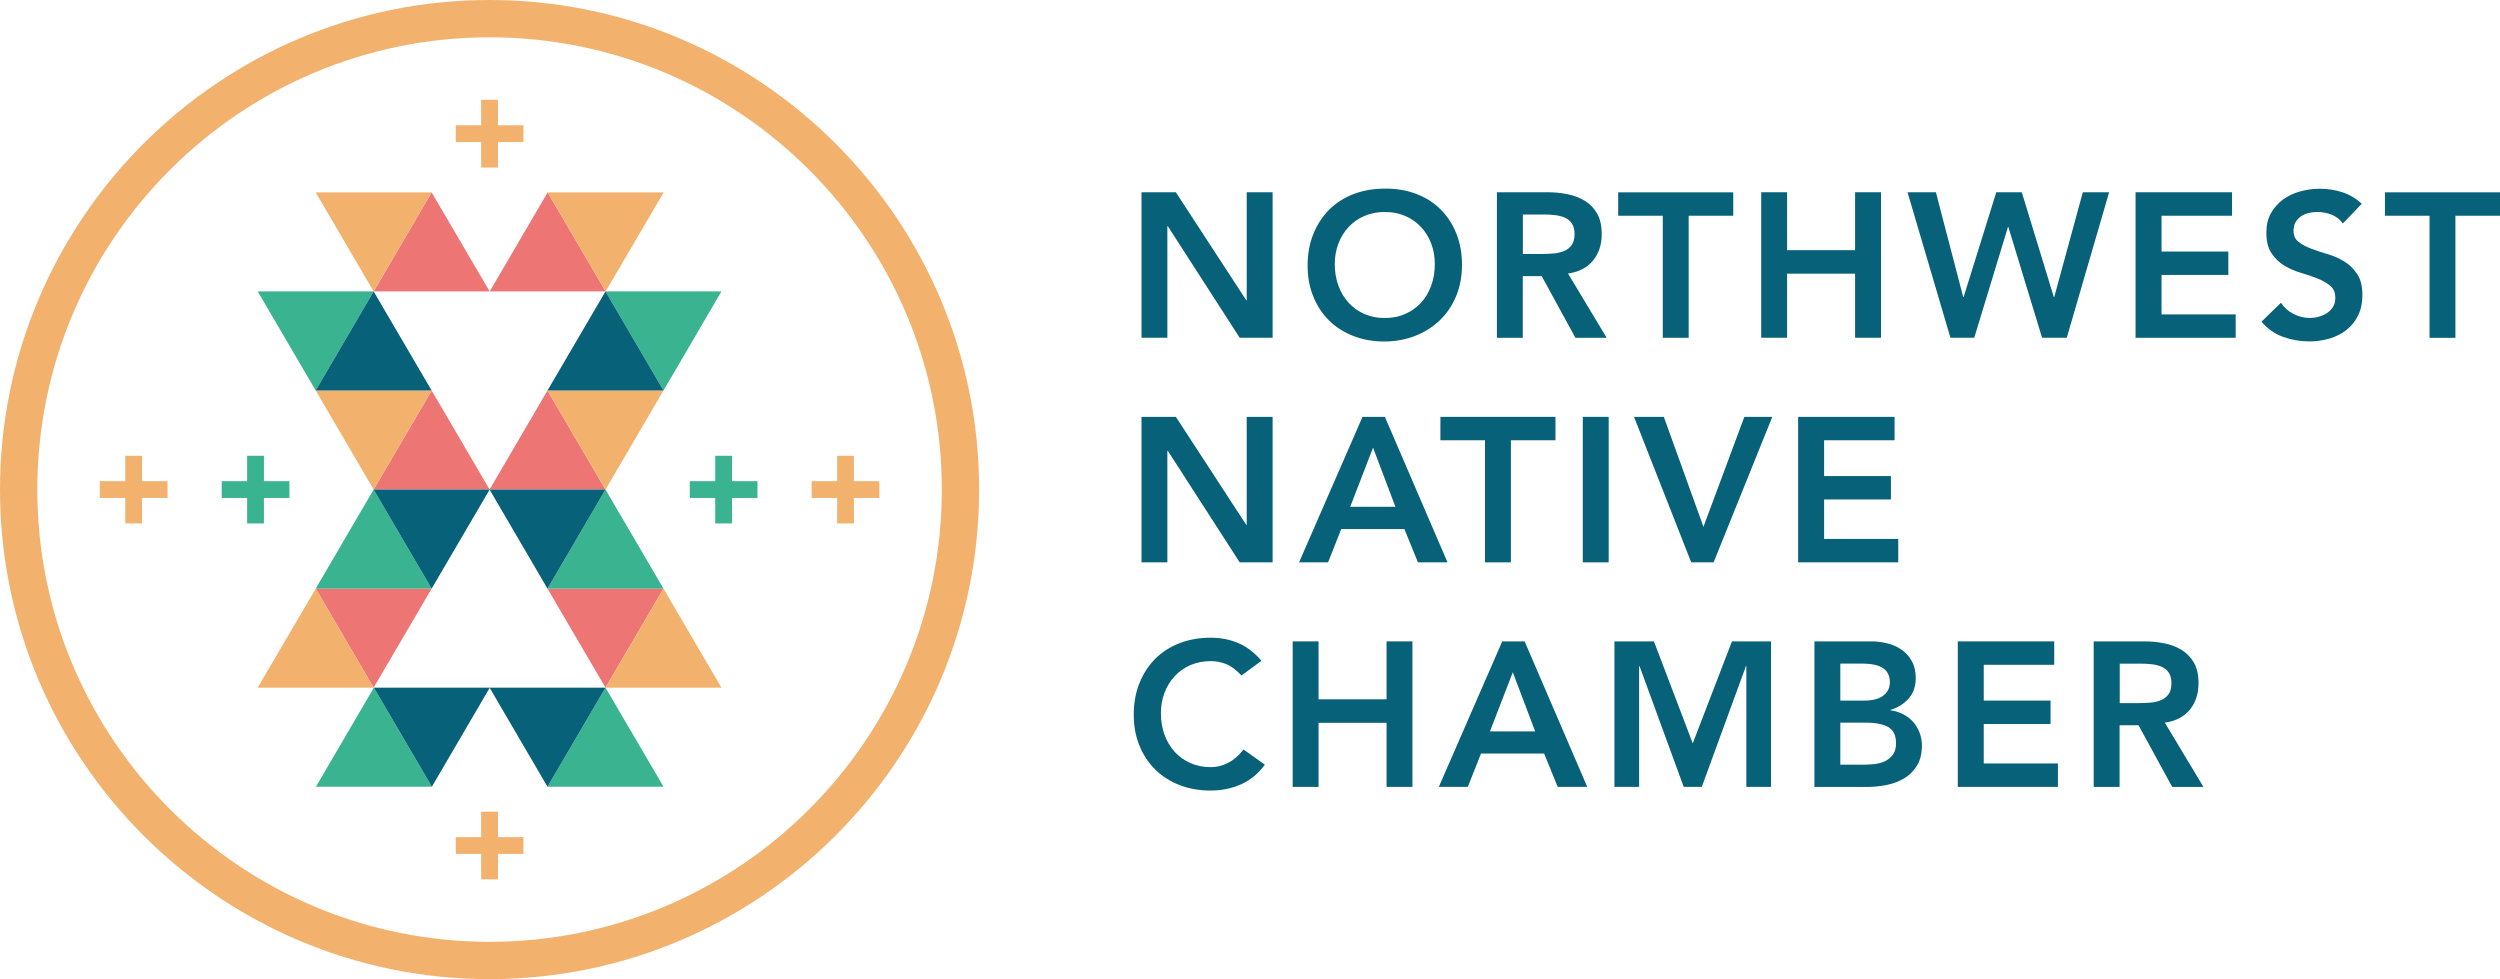 <?xml version="1.0" encoding="UTF-8"?>
<!DOCTYPE svg PUBLIC '-//W3C//DTD SVG 1.0//EN'
          'http://www.w3.org/TR/2001/REC-SVG-20010904/DTD/svg10.dtd'>
<svg height="122.54" viewBox="0 0 312.88 122.54" width="312.88" xmlns="http://www.w3.org/2000/svg" xmlns:xlink="http://www.w3.org/1999/xlink"
><g
  ><g fill="#ed7675"
    ><path d="M75.78 86.06L68.52 73.67 83.04 73.67z"
      /><path d="M46.76 86.06L54.02 73.67 39.51 73.67z"
      /><path d="M54.02 48.87L46.76 61.27 61.28 61.27z"
      /><path d="M54.02 24.08L46.76 36.47 61.28 36.47z"
      /><path d="M68.54 24.08L75.8 36.47 61.29 36.47z"
      /><path d="M68.52 48.87L75.78 61.27 61.27 61.27z"
    /></g
    ><g fill="#f2b26e"
    ><path d="M46.76 61.27L54.02 48.87 39.51 48.87z"
      /><path d="M46.76 36.47L54.02 24.08 39.51 24.08z"
      /><path d="M75.8 36.47L68.54 24.08 83.06 24.08z"
      /><path d="M39.51 73.67L32.25 86.06 46.76 86.06z"
      /><path d="M75.78 61.27L68.52 48.87 83.04 48.87z"
      /><path d="M83.04 73.67L90.29 86.06 75.78 86.06z"
    /></g
    ><g fill="#3ab391"
    ><path d="M46.76 61.27L39.51 73.67 54.02 73.67z"
      /><path d="M39.51 48.87L46.76 36.47 32.25 36.47z"
      /><path d="M75.78 61.27L83.04 73.67 68.52 73.67z"
      /><path d="M83.04 48.87L75.78 36.47 90.29 36.47z"
      /><path d="M75.78 86.06L68.52 98.46 83.04 98.46z"
      /><path d="M46.79 86.06L54.05 98.46 39.54 98.46z"
    /></g
    ><g fill="#066179"
    ><path d="M54.02 73.67L61.28 61.27 46.76 61.27z"
      /><path d="M46.76 36.47L39.51 48.87 54.02 48.87z"
      /><path d="M68.52 73.67L61.27 61.27 75.78 61.27z"
      /><path d="M75.78 36.47L83.04 48.87 68.52 48.87z"
      /><path d="M68.52 98.46L75.78 86.06 61.27 86.06z"
      /><path d="M54.05 98.46L46.79 86.06 61.3 86.06z"
    /></g
    ><g fill="#066179"
    ><path d="M142.87,24.06h4.29l8.82,13.53h0.05V24.06h3.24v18.21h-4.12l-9-13.97h-0.05v13.97h-3.24V24.06z"
      /><path d="M163.65,33.25c0-1.46,0.24-2.78,0.72-3.97c0.48-1.19,1.15-2.21,1.99-3.05c0.85-0.84,1.86-1.49,3.04-1.94 c1.17-0.45,2.47-0.68,3.87-0.68c1.42-0.02,2.73,0.19,3.91,0.63c1.18,0.44,2.2,1.07,3.06,1.92c0.86,0.84,1.53,1.85,2.01,3.03 c0.48,1.18,0.72,2.5,0.72,3.96c0,1.42-0.24,2.72-0.72,3.88c-0.48,1.17-1.15,2.17-2.01,3.01c-0.86,0.84-1.88,1.5-3.06,1.97 c-1.18,0.47-2.49,0.72-3.91,0.73c-1.41,0-2.7-0.23-3.87-0.68s-2.19-1.1-3.04-1.93c-0.85-0.83-1.51-1.83-1.99-3 C163.89,35.96,163.65,34.67,163.65,33.25z M167.05,33.04c0,0.98,0.15,1.88,0.45,2.7c0.3,0.82,0.73,1.54,1.27,2.14 c0.55,0.6,1.2,1.07,1.97,1.41c0.76,0.34,1.62,0.51,2.56,0.51c0.94,0,1.8-0.17,2.57-0.51c0.77-0.34,1.43-0.82,1.98-1.41 s0.97-1.31,1.27-2.14c0.3-0.82,0.45-1.72,0.45-2.7c0-0.91-0.15-1.76-0.45-2.55c-0.3-0.79-0.72-1.48-1.27-2.07 s-1.21-1.06-1.98-1.39c-0.77-0.33-1.63-0.5-2.57-0.5c-0.94,0-1.8,0.17-2.56,0.5c-0.76,0.33-1.42,0.8-1.97,1.39 c-0.55,0.59-0.97,1.28-1.27,2.07C167.2,31.28,167.05,32.13,167.05,33.04z"
      /><path d="M187.34,24.06h6.33c0.87,0,1.72,0.08,2.53,0.25c0.81,0.16,1.54,0.44,2.17,0.84c0.63,0.39,1.14,0.92,1.52,1.59 c0.38,0.67,0.57,1.52,0.57,2.55c0,1.32-0.36,2.43-1.09,3.32c-0.73,0.89-1.77,1.43-3.13,1.62l4.84,8.05h-3.91l-4.22-7.72h-2.37 v7.72h-3.24V24.06z M193.1,31.78c0.46,0,0.93-0.02,1.39-0.06c0.46-0.04,0.89-0.15,1.27-0.31c0.39-0.16,0.7-0.41,0.94-0.74 c0.24-0.33,0.36-0.8,0.36-1.4c0-0.53-0.11-0.96-0.33-1.29c-0.22-0.33-0.51-0.57-0.87-0.73c-0.36-0.16-0.76-0.27-1.2-0.32 c-0.44-0.05-0.86-0.08-1.27-0.08h-2.8v4.94H193.1z"
      /><path d="M208.1,27h-5.58v-2.93h14.4V27h-5.58v15.28h-3.24V27z"
      /><path d="M220.42,24.06h3.24v7.25h8.51v-7.25h3.24v18.21h-3.24v-8.02h-8.51v8.02h-3.24V24.06z"
      /><path d="M238.73,24.06h3.55l3.42,13.12h0.05l4.09-13.12h3.19l4.01,13.12h0.05l3.58-13.12h3.29l-5.3,18.21h-3.09 l-4.22-13.86h-0.05l-4.22,13.86h-2.98L238.73,24.06z"
      /><path d="M267.28,24.06h12.06V27h-8.82v4.48h8.36v2.93h-8.36v4.94h9.28v2.93h-12.53V24.06z"
      /><path d="M293.21,27.97c-0.34-0.5-0.8-0.86-1.38-1.09c-0.58-0.23-1.18-0.35-1.81-0.35c-0.38,0-0.74,0.04-1.09,0.13 c-0.35,0.09-0.67,0.22-0.95,0.41c-0.28,0.19-0.51,0.43-0.68,0.73c-0.17,0.3-0.26,0.66-0.26,1.07c0,0.62,0.21,1.09,0.64,1.41 c0.43,0.33,0.96,0.61,1.59,0.85c0.63,0.24,1.33,0.47,2.08,0.69c0.75,0.22,1.45,0.53,2.08,0.93c0.63,0.39,1.16,0.92,1.59,1.57 c0.43,0.65,0.64,1.52,0.64,2.6c0,0.98-0.18,1.83-0.54,2.56c-0.36,0.73-0.84,1.33-1.45,1.81s-1.32,0.84-2.12,1.08 c-0.81,0.24-1.65,0.36-2.55,0.36c-1.13,0-2.22-0.19-3.27-0.57c-1.05-0.38-1.95-1.01-2.7-1.9l2.44-2.37 c0.39,0.6,0.91,1.07,1.56,1.4c0.64,0.33,1.32,0.5,2.05,0.5c0.38,0,0.75-0.05,1.13-0.16c0.38-0.1,0.72-0.26,1.03-0.46 c0.31-0.21,0.56-0.47,0.75-0.78c0.19-0.32,0.28-0.68,0.28-1.09c0-0.67-0.21-1.18-0.64-1.54c-0.43-0.36-0.96-0.66-1.6-0.91 c-0.63-0.25-1.33-0.49-2.08-0.71c-0.75-0.22-1.45-0.53-2.08-0.91c-0.64-0.39-1.17-0.9-1.59-1.54c-0.43-0.64-0.64-1.5-0.64-2.58 c0-0.94,0.19-1.76,0.58-2.44c0.39-0.68,0.89-1.25,1.52-1.71c0.63-0.45,1.34-0.79,2.15-1.01c0.81-0.22,1.63-0.33,2.47-0.33 c0.96,0,1.89,0.15,2.79,0.44c0.9,0.29,1.71,0.77,2.43,1.44L293.21,27.97z"
      /><path d="M304.06,27h-5.58v-2.93h14.4V27h-5.58v15.28h-3.24V27z"
      /><path d="M142.87,52.17h4.29l8.82,13.53h0.05V52.17h3.24v18.21h-4.12l-9-13.97h-0.05v13.97h-3.24V52.17z"
      /><path d="M170.52,52.17h2.8l7.84,18.21h-3.7l-1.7-4.17h-7.9l-1.65,4.17h-3.63L170.52,52.17z M174.64,63.43l-2.8-7.41 l-2.86,7.41H174.64z"
      /><path d="M185.85,55.1h-5.58v-2.93h14.4v2.93h-5.58v15.28h-3.24V55.1z"
      /><path d="M198.09,52.17h3.24v18.21h-3.24V52.17z"
      /><path d="M204.5,52.17h3.73l4.96,13.76l5.12-13.76h3.5l-7.35,18.21h-2.8L204.5,52.17z"
      /><path d="M225.05,52.17h12.06v2.93h-8.82v4.48h8.36v2.93h-8.36v4.94h9.28v2.93h-12.53V52.17z"
      /><path d="M155.37,84.54c-0.67-0.72-1.32-1.2-1.94-1.44c-0.63-0.24-1.26-0.36-1.89-0.36c-0.94,0-1.8,0.17-2.56,0.5 c-0.76,0.33-1.42,0.8-1.97,1.39c-0.55,0.59-0.97,1.28-1.27,2.07c-0.3,0.79-0.45,1.64-0.45,2.55c0,0.98,0.15,1.88,0.45,2.7 s0.73,1.54,1.27,2.14c0.55,0.6,1.2,1.07,1.97,1.41c0.76,0.34,1.62,0.51,2.56,0.51c0.74,0,1.45-0.18,2.15-0.53 c0.69-0.35,1.34-0.91,1.94-1.68l2.67,1.9c-0.82,1.13-1.83,1.95-3.01,2.47s-2.44,0.77-3.78,0.77c-1.41,0-2.7-0.23-3.87-0.68 c-1.17-0.45-2.19-1.1-3.04-1.93c-0.85-0.83-1.51-1.83-1.99-3c-0.48-1.16-0.72-2.46-0.72-3.88c0-1.46,0.24-2.78,0.72-3.97 c0.48-1.19,1.15-2.21,1.99-3.05c0.85-0.84,1.86-1.49,3.04-1.94c1.17-0.45,2.47-0.68,3.87-0.68c1.23,0,2.38,0.22,3.43,0.66 c1.05,0.44,2.04,1.18,2.94,2.23L155.37,84.54z"
      /><path d="M161.78,80.27h3.24v7.25h8.51v-7.25h3.24v18.21h-3.24v-8.02h-8.51v8.02h-3.24V80.27z"
      /><path d="M188.01,80.27h2.8l7.84,18.21h-3.7l-1.7-4.17h-7.9l-1.65,4.17h-3.63L188.01,80.27z M192.13,91.54l-2.8-7.41 l-2.86,7.41H192.13z"
      /><path d="M202.05,80.27h4.94l4.86,12.76l4.91-12.76h4.89v18.21h-3.09V83.36h-0.05l-5.53,15.12h-2.26l-5.53-15.12h-0.05 v15.12h-3.09V80.27z"
      /><path d="M227.08,80.27h7.1c0.69,0,1.36,0.08,2.03,0.25c0.67,0.16,1.26,0.43,1.79,0.8c0.52,0.37,0.95,0.84,1.27,1.43 c0.33,0.58,0.49,1.29,0.49,2.11c0,1.03-0.29,1.88-0.88,2.55c-0.58,0.67-1.35,1.15-2.29,1.44v0.05c0.57,0.07,1.09,0.23,1.58,0.48 c0.49,0.25,0.91,0.57,1.25,0.95s0.61,0.83,0.81,1.34c0.2,0.51,0.3,1.05,0.3,1.63c0,0.99-0.2,1.82-0.59,2.48 c-0.4,0.66-0.91,1.19-1.56,1.59c-0.64,0.4-1.38,0.69-2.21,0.86c-0.83,0.17-1.68,0.26-2.53,0.26h-6.56V80.27z M230.32,87.68h2.96 c1.08,0,1.89-0.21,2.43-0.63c0.54-0.42,0.81-0.97,0.81-1.66c0-0.79-0.28-1.38-0.84-1.76c-0.56-0.39-1.45-0.58-2.69-0.58h-2.67 V87.68z M230.32,95.7h2.98c0.41,0,0.85-0.03,1.32-0.08c0.47-0.05,0.9-0.17,1.3-0.36c0.39-0.19,0.72-0.46,0.98-0.81 c0.26-0.35,0.39-0.83,0.39-1.43c0-0.96-0.31-1.63-0.94-2.01c-0.63-0.38-1.6-0.57-2.92-0.57h-3.11V95.7z"
      /><path d="M245.03,80.27h12.06v2.93h-8.82v4.48h8.36v2.93h-8.36v4.94h9.28v2.93h-12.53V80.27z"
      /><path d="M262.03,80.27h6.33c0.87,0,1.72,0.08,2.53,0.25c0.81,0.16,1.54,0.44,2.17,0.84c0.63,0.39,1.14,0.92,1.52,1.59 c0.38,0.67,0.57,1.52,0.57,2.55c0,1.32-0.36,2.43-1.09,3.32c-0.73,0.89-1.77,1.43-3.13,1.62l4.84,8.05h-3.91l-4.22-7.72h-2.37 v7.72h-3.24V80.27z M267.8,87.99c0.46,0,0.93-0.02,1.39-0.06c0.46-0.04,0.89-0.15,1.27-0.31c0.39-0.16,0.7-0.41,0.94-0.74 c0.24-0.33,0.36-0.8,0.36-1.4c0-0.53-0.11-0.96-0.33-1.29c-0.22-0.33-0.51-0.57-0.87-0.73s-0.76-0.27-1.2-0.32 c-0.44-0.05-0.86-0.08-1.27-0.08h-2.8v4.94H267.8z"
    /></g
    ><g
    ><path d="M61.27,0C27.49,0,0,27.49,0,61.27c0,33.79,27.49,61.27,61.27,61.27s61.27-27.49,61.27-61.27 C122.54,27.49,95.06,0,61.27,0z M61.27,117.87c-31.21,0-56.6-25.39-56.6-56.6c0-31.21,25.39-56.6,56.6-56.6 c31.21,0,56.6,25.39,56.6,56.6C117.87,92.48,92.48,117.87,61.27,117.87z" fill="#f2b26e"
      /><g
      ><path d="M36.22 60.22L33.03 60.22 33.03 57.04 30.93 57.04 30.93 60.22 27.75 60.22 27.75 62.32 30.93 62.32 30.93 65.51 33.03 65.51 33.03 62.32 36.22 62.32z" fill="#3ab391"
        /><path d="M20.97 60.22L17.78 60.22 17.78 57.04 15.68 57.04 15.68 60.22 12.49 60.22 12.49 62.32 15.68 62.32 15.68 65.51 17.78 65.51 17.78 62.32 20.97 62.32z" fill="#f2b26e"
        /><path d="M110.05 60.22L106.87 60.22 106.87 57.04 104.77 57.04 104.77 60.22 101.58 60.22 101.58 62.32 104.77 62.32 104.77 65.51 106.87 65.51 106.87 62.32 110.05 62.32z" fill="#f2b26e"
        /><path d="M60.22 101.58L60.22 104.77 57.04 104.77 57.04 106.87 60.22 106.87 60.22 110.05 62.32 110.05 62.32 106.87 65.51 106.87 65.51 104.77 62.32 104.77 62.32 101.58z" fill="#f2b26e"
        /><path d="M60.22 12.49L60.22 15.68 57.04 15.68 57.04 17.78 60.22 17.78 60.22 20.97 62.32 20.97 62.32 17.78 65.51 17.78 65.51 15.68 62.32 15.68 62.32 12.49z" fill="#f2b26e"
        /><path d="M94.8 60.22L91.61 60.22 91.61 57.04 89.51 57.04 89.51 60.22 86.33 60.22 86.33 62.32 89.51 62.32 89.51 65.51 91.61 65.51 91.61 62.32 94.8 62.32z" fill="#3ab391"
      /></g
    ></g
  ></g
></svg
>
